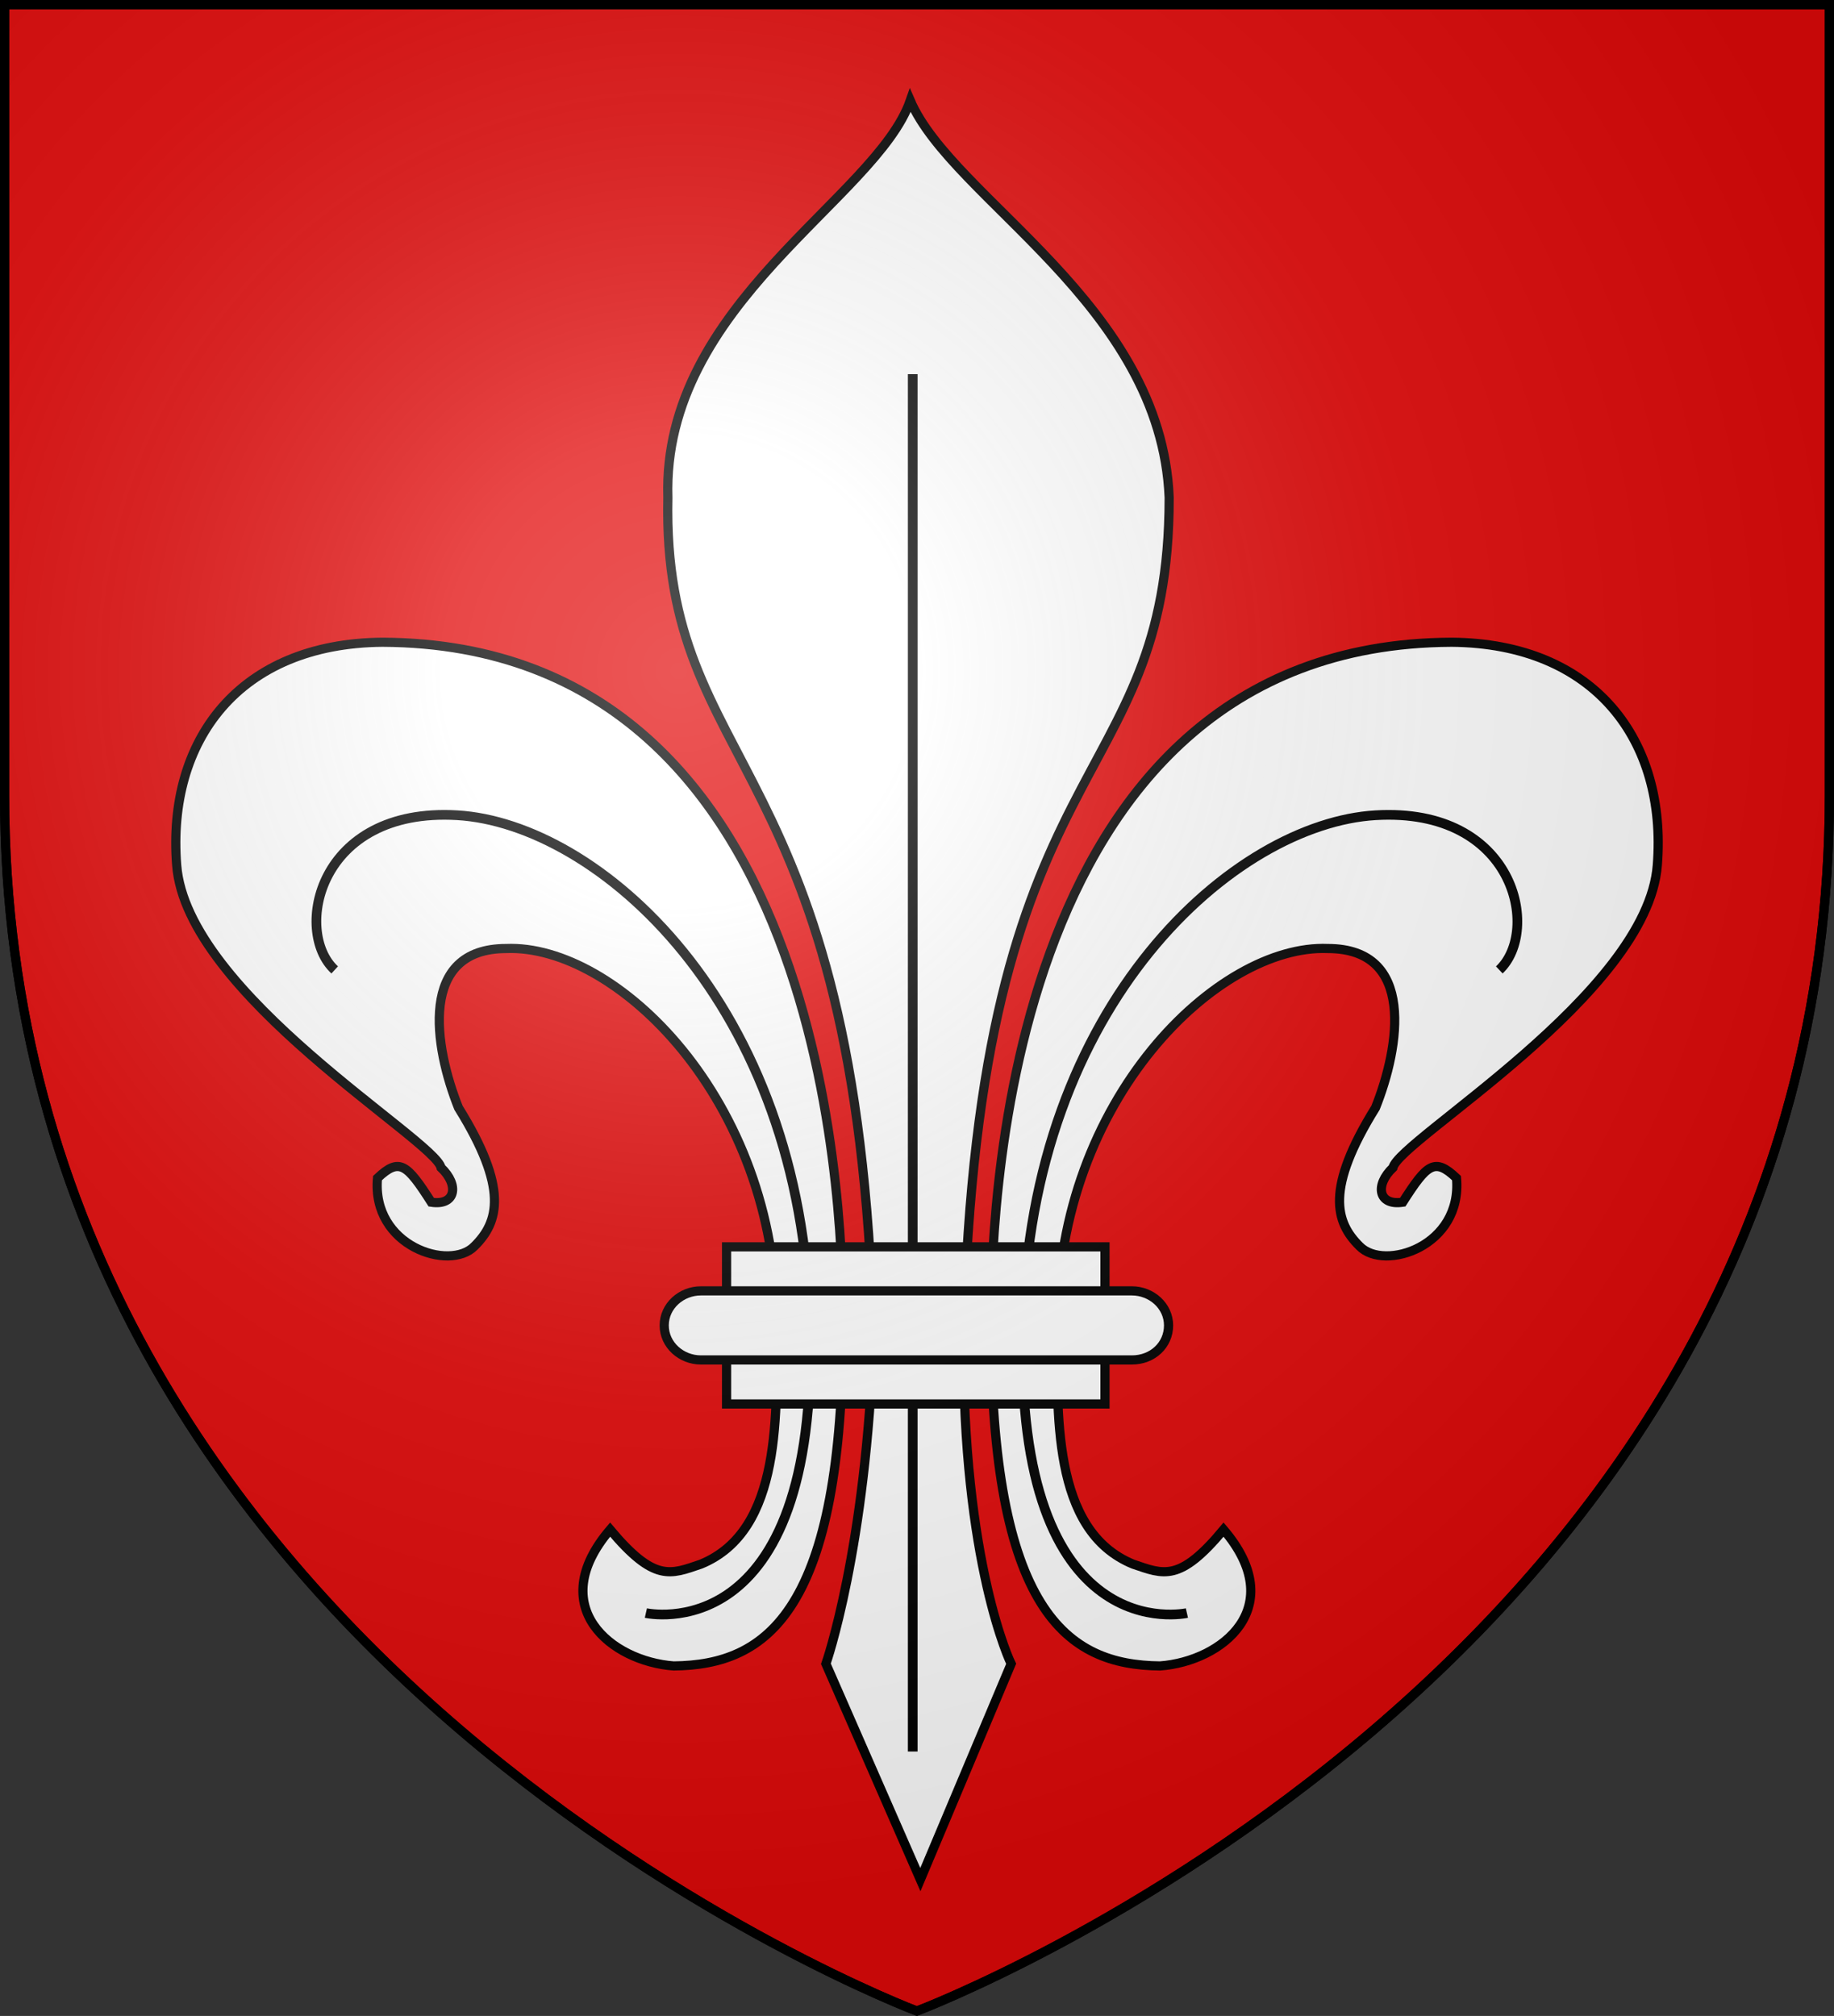 <?xml version="1.0" encoding="utf-8"?>
<!-- Generator: Adobe Illustrator 19.2.0, SVG Export Plug-In . SVG Version: 6.00 Build 0)  -->
<svg version="1.1"
	 id="svg2" inkscape:export-filename="/Users/olivier/Desktop/Blason Rouge/Blason_Vide_3D.png" inkscape:export-xdpi="144" inkscape:export-ydpi="144" inkscape:output_extension="org.inkscape.output.svg.inkscape" inkscape:version="0.91 r13725" sodipodi:docname="Template.svg" sodipodi:version="0.32" xmlns:cc="http://creativecommons.org/ns#" xmlns:dc="http://purl.org/dc/elements/1.1/" xmlns:inkscape="http://www.inkscape.org/namespaces/inkscape" xmlns:rdf="http://www.w3.org/1999/02/22-rdf-syntax-ns#" xmlns:sodipodi="http://sodipodi.sourceforge.net/DTD/sodipodi-0.dtd" xmlns:svg="http://www.w3.org/2000/svg"
	 xmlns="http://www.w3.org/2000/svg" xmlns:xlink="http://www.w3.org/1999/xlink" x="0px" y="0px" viewBox="0 0 600 659.5"
	 style="enable-background:new 0 0 600 659.5;" xml:space="preserve">
<rect x="0" y="0" width="600" height="659.5" fill="#333333" stroke="none"/>
<style type="text/css">
	.st0{fill:#E20909;stroke:#000000;stroke-width:3;stroke-miterlimit:10;}
	.st1{fill:#FFFFFF;stroke:#000000;stroke-width:3;}
	.st2{fill:none;stroke:#000000;stroke-width:3.172;}
	.st3{fill:url(#path2875_1_);stroke:#000000;stroke-width:3;stroke-miterlimit:10;}
</style>
<g id="g5157_4_">
	<path id="path5159_5_" class="st0" d="M300,1.5H1.5v258.6C1.5,545.6,300,657.9,300,657.9s298.5-112.3,298.5-397.8
		c0-217.6,0-253.7,0-258.6L300,1.5L300,1.5z"/>
</g>
<sodipodi:namedview  bordercolor="#666666" borderopacity="1.0" gridtolerance="10.0" guidetolerance="10.0" height="660px" id="base" inkscape:current-layer="svg2" inkscape:cx="300" inkscape:cy="329.99986" inkscape:guide-bbox="true" inkscape:pageopacity="0.0" inkscape:pageshadow="2" inkscape:window-height="856" inkscape:window-maximized="0" inkscape:window-width="1280" inkscape:window-x="-4" inkscape:window-y="0" inkscape:zoom="1.1560601" objecttolerance="10.0" pagecolor="#ffffff" showgrid="false" showguides="true">
	</sodipodi:namedview>
<desc  id="desc4">SVG coat of arms</desc>
<g id="g9370" transform="matrix(0.607,0,0,0.694,-525.206,251.961)">
</g>
<g id="g2137" transform="translate(-1456.132,-460.604)">
</g>
<g>
	<path class="st1" d="M275.8,432.9c0-26.8-1.2-222.1-150.7-222.8c-46.9,0.4-70.5,32.1-67.3,72.9c3.2,42.3,84.5,89.9,86.5,99
		c6,5.7,4.8,12.5-3.2,11.3c-8-12.5-10.4-14.7-17.6-7.9c-2,22.3,23.6,30.6,31.7,22.3c8-7.9,11.2-18.9-5.2-45.3
		c-8-20-13.2-52.1,15.6-52.1c35.7-1.5,88.5,49.1,88.5,122.8c0,29.1,2,67.6-24.8,78.6c-10,3.4-15.2,6-29.7-11.3
		c-21.6,25.3,0.4,43.1,20.8,44.6C250.9,544.7,275.8,527.3,275.8,432.9z"/>
	<path class="st2" d="M109.5,317.3c-13.6-12.5-5.6-53.3,40.1-50.6s113,60.8,115.4,167.3c2.8,106.5-53.7,93.7-53.7,93.7"/>
	<path class="st1" d="M324.2,432.9c0-26.8,1.2-222.1,150.7-222.8c46.9,0.4,70.5,32.1,67.3,72.9c-3.2,42.3-84.5,89.9-86.5,99
		c-6,5.7-4.8,12.5,3.2,11.3c8-12.5,10.4-14.7,17.6-7.9c2,22.3-23.6,30.6-31.7,22.3c-8-7.9-11.2-18.9,5.2-45.3
		c8-20,13.2-52.1-15.6-52.1c-35.7-1.5-88.5,49.1-88.5,122.8c0,29.1-2,67.6,24.8,78.6c10,3.4,15.2,6,29.6-11.3
		c21.6,25.3-0.4,43.1-20.8,44.6C349.1,544.7,324.2,527.3,324.2,432.9z"/>
	<path class="st2" d="M490.5,317.3c13.6-12.8,5.2-53.3-40.5-50.6s-113,60.8-115.4,167.3c-2.8,106.5,53.7,93.7,53.7,93.7"/>
	<path class="st1" d="M297.8,32.9c-11.2,32.1-81.3,66.5-79.3,129.9c-2,91.4,62.1,82.3,67.3,274.6c-2.4,69.5-15.6,106.9-15.6,106.9
		l30.9,70.6l29.7-70.6c0,0-16-32.5-15.6-106.9c4.8-194.9,67.3-176,67.3-274.6C379.9,99.4,311.8,65.4,297.8,32.9z"/>
	<line class="st2" x1="298.6" y1="122.4" x2="298.6" y2="573"/>
	<rect x="237.7" y="407.9" class="st1" width="123.8" height="51.4"/>
	<path class="st1" d="M229.3,422.3h141c6.4,0,12,4.9,12,11.3c0,6.4-5.2,11.3-12,11.3h-141c-6.4,0-12-4.9-12-11.3
		C217.3,427.2,222.9,422.3,229.3,422.3z"/>
</g>
<radialGradient id="path2875_1_" cx="-444.41" cy="376.507" r="299.822" gradientTransform="matrix(1.353 0 0 -1.349 823.405 727.377)" gradientUnits="userSpaceOnUse">
	<stop  offset="0" style="stop-color:#FFFFFF;stop-opacity:0.314"/>
	<stop  offset="0.19" style="stop-color:#FFFFFF;stop-opacity:0.251"/>
	<stop  offset="0.6" style="stop-color:#6B6B6B;stop-opacity:0.126"/>
	<stop  offset="1" style="stop-color:#000000;stop-opacity:0.126"/>
</radialGradient>
<path id="path2875_3_" class="st3" d="M299.9,657.9c0,0,298.6-112.3,298.6-397.8V1.5H1.5v258.6C1.5,545.6,299.9,657.9,299.9,657.9z"
	/>
</svg>
